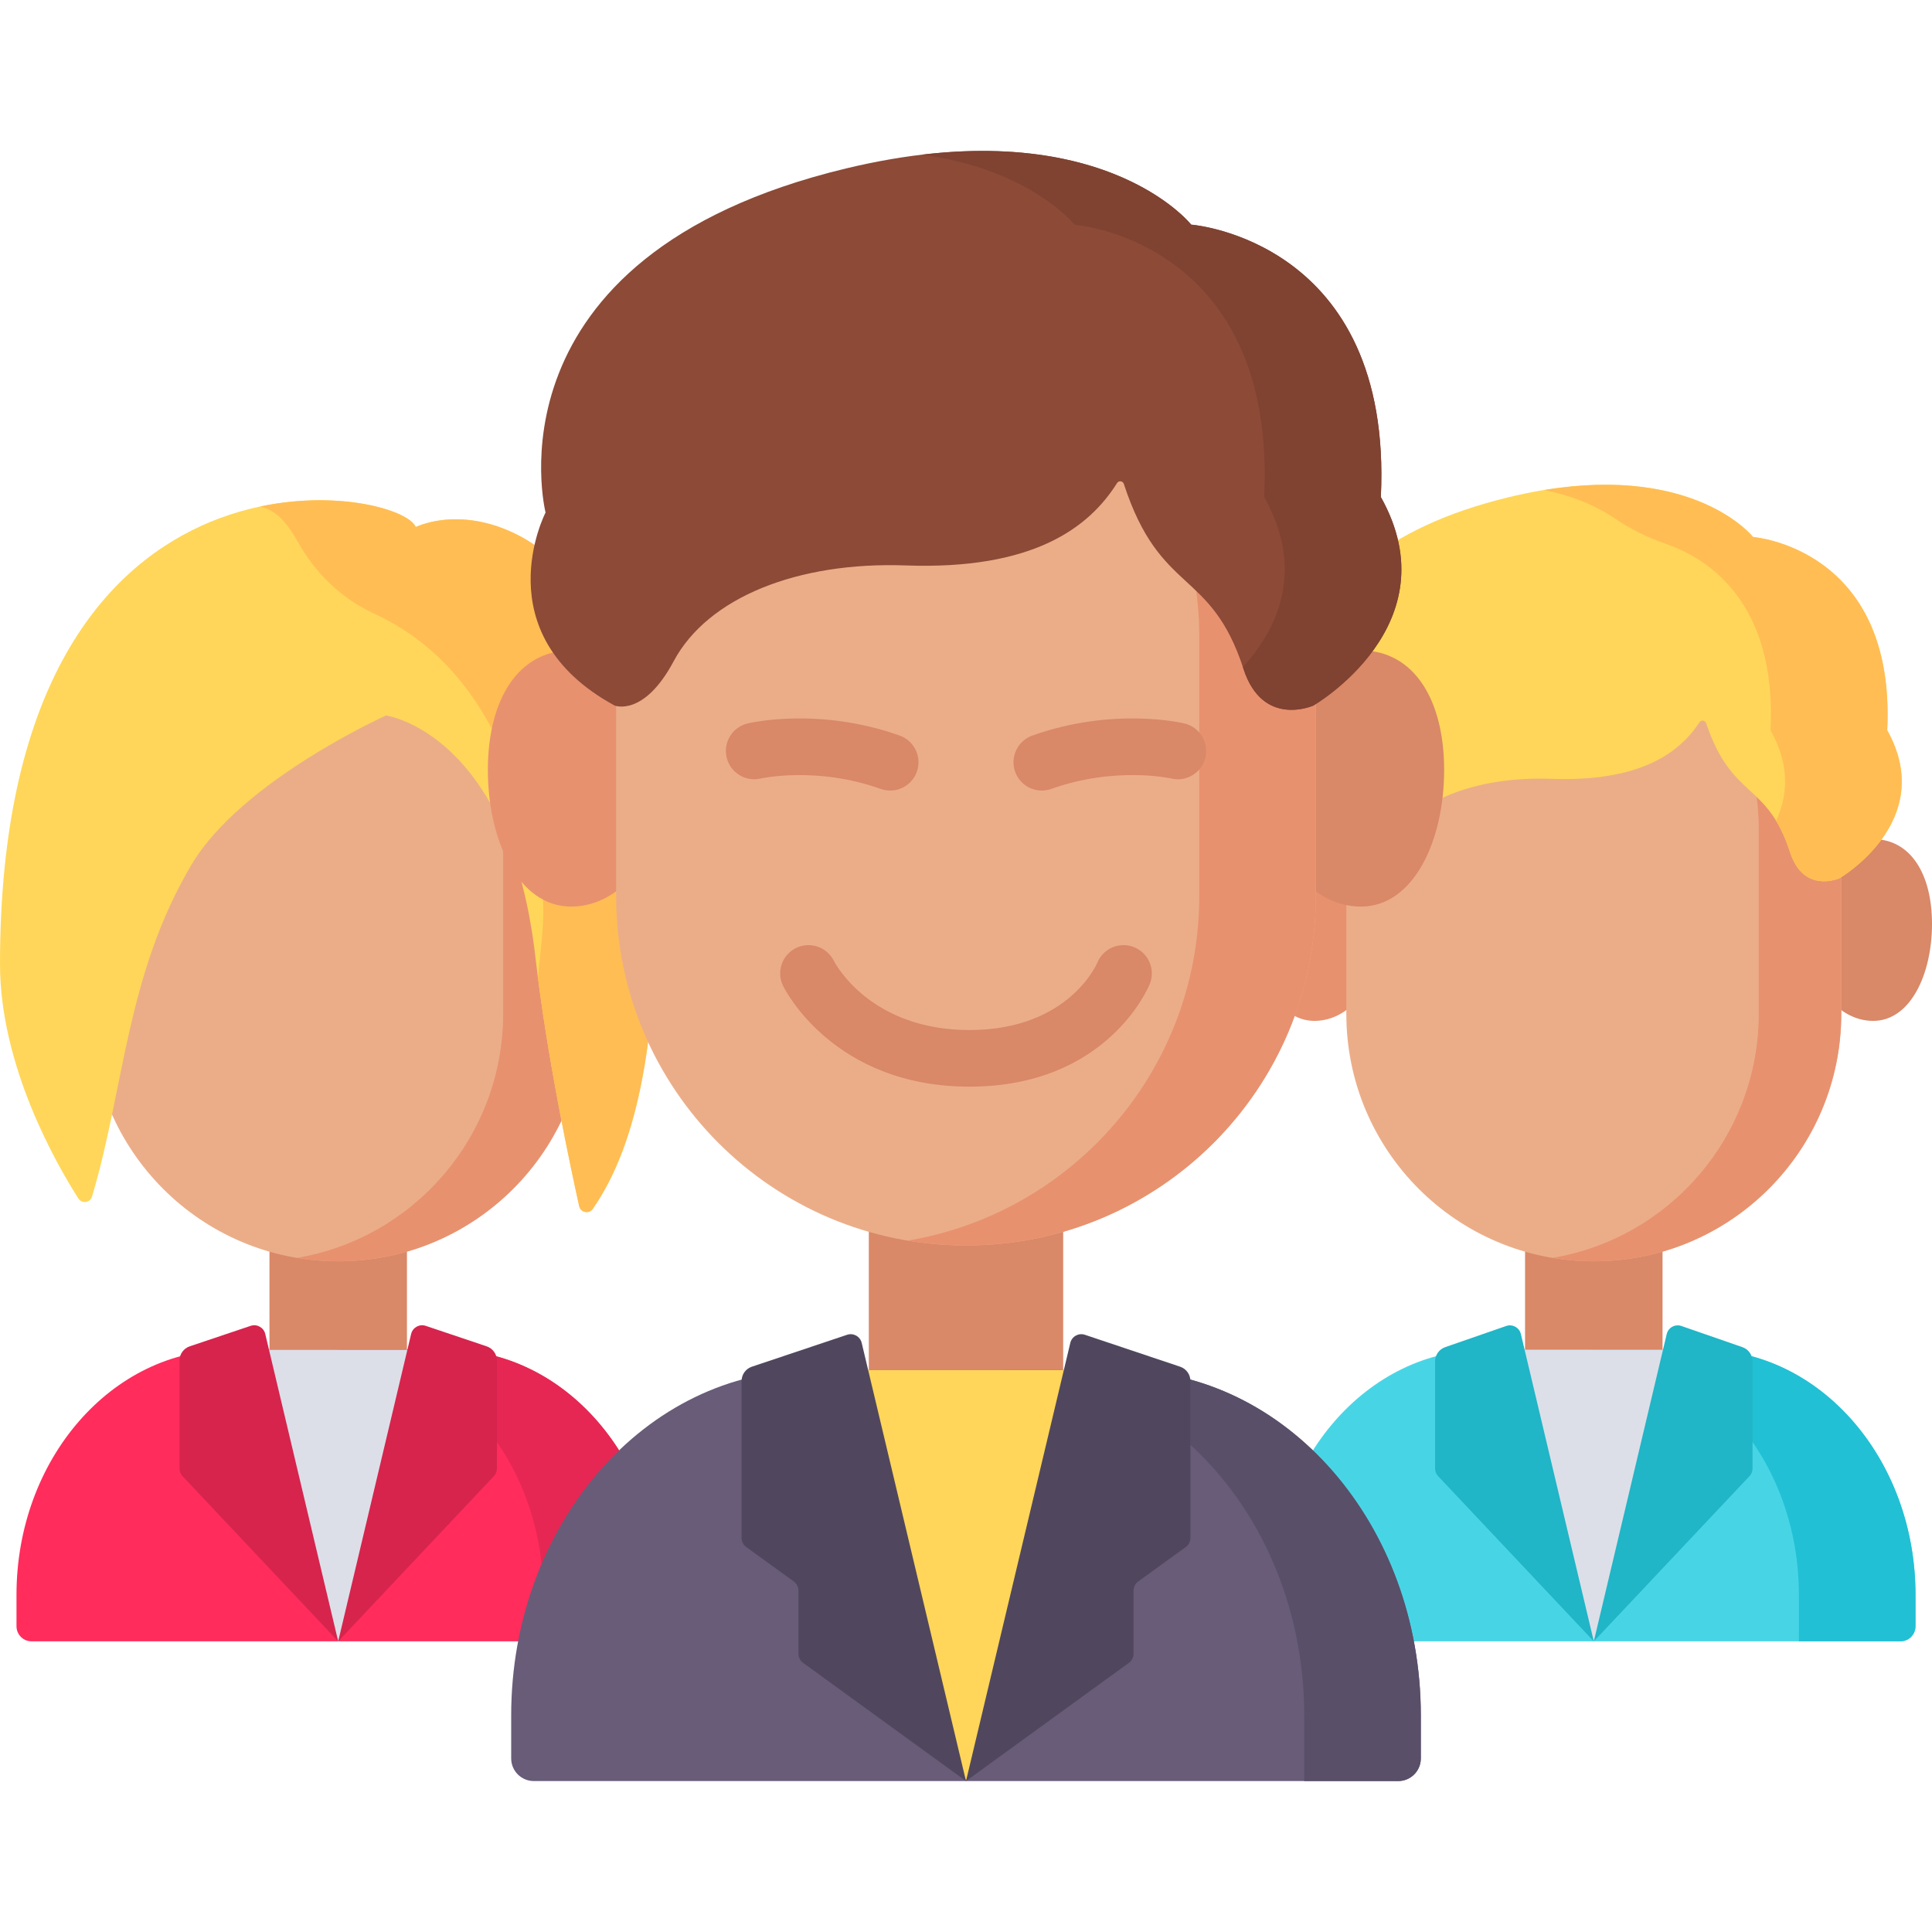 <svg height="512pt" viewBox="0 -40 512 512" width="512pt" xmlns="http://www.w3.org/2000/svg"><path d="m366.211 206.465c0 13.301-8 24.082-17.863 24.082-9.867 0-15.598-12.383-15.598-25.684s5.73-22.484 15.598-22.484c9.863 0 17.863 10.781 17.863 24.086zm0 0" fill="#e8916f"/><path d="m478.539 206.465c0 13.301 8 24.082 17.863 24.082 9.867 0 15.598-12.383 15.598-25.684s-5.73-22.484-15.598-22.484c-9.867 0-17.863 10.781-17.863 24.086zm0 0" fill="#d98868"/><path d="m404.156 281.125h36.434v58.383h-36.434zm0 0" fill="#d98868"/><path d="m356.793 228.73v-49.238c0-34.156 27.688-61.844 61.844-61.844h7.477c34.152 0 61.84 27.688 61.84 61.844v49.238c0 36.191-29.34 65.531-65.527 65.531h-.105c-36.188 0-65.527-29.34-65.527-65.531zm0 0" fill="#ebad88"/><path d="m426.066 117.648h-7.383c-2.449 0-4.863.16-7.238.438 30.766 3.594 54.648 29.77 54.648 61.551v48.941c0 32.547-23.633 59.559-54.648 64.77 3.555.598 7.203.914 10.93.914 36.219 0 65.578-29.41 65.578-65.684v-48.945c0-34.23-27.707-61.984-61.887-61.984zm0 0" fill="#e8916f"/><path d="m507.629 382.641v8.332c0 2.211-1.793 4-4 4h-162.508c-2.211 0-4-1.789-4-4v-8.332c0-35.863 25.219-64.938 56.328-64.938h57.852c31.109 0 56.328 29.074 56.328 64.938zm0 0" fill="#47d5e6"/><path d="m451.301 317.703h-30.906c31.109 0 56.328 29.074 56.328 64.938v12.332h26.906c2.207 0 4-1.789 4-4v-8.332c0-35.863-25.219-64.938-56.328-64.938zm0 0" fill="#22c0d4"/><path d="m395.066 317.703h54.613l-27.305 77.27zm0 0" fill="#dcdfe8"/><path d="m422.375 394.973-19.32-81.426c-.41-1.73-2.227-2.727-3.902-2.145l-16.117 5.59c-1.629.547-2.727 2.074-2.727 3.789v28.363c0 .766.293 1.5.816 2.055zm0 0" fill="#20b5c7"/><path d="m422.375 394.973 19.32-81.426c.41-1.73 2.223-2.727 3.902-2.145l16.117 5.59c1.629.547 2.723 2.074 2.723 3.789v28.363c0 .766-.289 1.5-.816 2.055zm0 0" fill="#20b5c7"/><path d="m356.512 192.742s5.457 2.207 11.059-8.32c6.406-12.035 23.285-18.758 43.516-18.023 23.348.844 33.898-6.754 39.273-14.973.461-.707 1.523-.574 1.793.223 6.844 20.383 16.133 15.367 22.238 34.211 3.617 11.16 13.098 6.883 13.098 6.883s26.094-15.152 12.648-39.211c2.309-48.352-35.547-51.215-35.547-51.215s-17.305-22.008-64.734-10.559c-68.441 16.516-56.289 64.684-56.289 64.684s-11.77 22.816 12.945 36.301zm0 0" fill="#ffd659"/><path d="m500.133 153.531c2.312-48.348-35.547-51.211-35.547-51.211s-15.012-19.062-55.355-12.457c8.668 1.75 14.766 4.848 18.707 7.516 4.168 2.824 8.703 5.094 13.469 6.727 10.941 3.754 29.457 15.18 27.82 49.426 5.32 9.516 4.445 17.629 1.457 23.973 1.32 2.172 2.57 4.848 3.707 8.355 3.617 11.16 13.098 6.883 13.098 6.883s26.094-15.152 12.645-39.211zm0 0" fill="#ffbd54"/><path d="m71.41 281.125h36.434v58.383h-36.434zm0 0" fill="#d98868"/><path d="m24.047 228.73v-49.238c0-34.156 27.688-61.844 61.84-61.844h7.477c34.156 0 61.84 27.688 61.84 61.844v49.238c0 36.191-29.336 65.531-65.527 65.531h-.102c-36.191 0-65.527-29.34-65.527-65.531zm0 0" fill="#ebad88"/><path d="m93.316 117.648h-7.383c-2.449 0-4.863.16-7.238.438 30.766 3.594 54.648 29.77 54.648 61.551v48.941c0 32.547-23.633 59.559-54.648 64.77 3.555.598 7.203.914 10.93.914 36.219 0 65.578-29.41 65.578-65.684v-48.945c.004-34.23-27.707-61.984-61.887-61.984zm0 0" fill="#e8916f"/><path d="m174.879 382.641v8.332c0 2.211-1.789 4-4 4h-162.508c-2.207 0-4-1.789-4-4v-8.332c0-35.863 25.219-64.938 56.328-64.938h57.852c31.109 0 56.328 29.074 56.328 64.938zm0 0" fill="#ff2c5c"/><path d="m118.551 317.703h-30.906c31.113 0 56.328 29.074 56.328 64.938v12.332h26.906c2.211 0 4-1.789 4-4v-8.332c0-35.863-25.219-64.938-56.328-64.938zm0 0" fill="#e62753"/><path d="m62.32 317.703h54.613l-27.309 77.27zm0 0" fill="#dcdfe8"/><path d="m89.625 394.973-19.328-81.457c-.406-1.719-2.199-2.715-3.875-2.152l-16.137 5.426c-1.629.547-2.723 2.074-2.723 3.789v28.566c0 .762.289 1.5.816 2.055zm0 0" fill="#d6244d"/><path d="m89.625 394.973 19.328-81.457c.406-1.719 2.203-2.715 3.875-2.152l16.137 5.426c1.629.547 2.727 2.074 2.727 3.789v28.566c0 .762-.293 1.5-.816 2.055zm0 0" fill="#d6244d"/><path d="m102.309 149.605s-38.281 17.215-51.5 39.445c-17.371 29.211-17.836 59.328-26.422 88.059-.492 1.645-2.688 1.957-3.613.508-5.883-9.203-20.773-35.156-20.773-62.133 0-144.258 105.465-126.793 110.176-115.832 21.27-8.906 63.926 9.5 63.926 94.004 0 40.707-4.594 68.723-16.996 86.691-.996 1.441-3.227 1.02-3.609-.691-2.391-10.738-8.629-40.039-11.605-65.988-6.816-59.492-39.582-64.062-39.582-64.062zm0 0" fill="#ffd659"/><path d="m110.176 99.652c-1.898-4.414-20.141-9.883-41.25-5.414 3.734.906 6.559 3.238 10.016 9.395 4.609 8.207 11.496 14.957 20.039 18.898 22.973 10.609 37.457 32.75 44.352 71.125 1.629 9.059-.238 17.754-.742 25.691 3.16 24.418 8.691 50.348 10.906 60.309.383 1.707 2.613 2.133 3.609.691 12.402-17.969 16.996-45.984 16.996-86.691 0-84.504-42.656-102.91-63.926-94.004zm0 0" fill="#ffbd54"/><path d="m176.594 166.316c0 18.746-11.309 33.941-25.254 33.941-13.949 0-22.051-17.449-22.051-36.195s8.102-31.688 22.051-31.688c13.945 0 25.254 15.195 25.254 33.941zm0 0" fill="#e8916f"/><path d="m335.406 166.316c0 18.746 11.309 33.941 25.254 33.941 13.949 0 22.051-17.449 22.051-36.195s-8.102-31.688-22.051-31.688c-13.945 0-25.254 15.195-25.254 33.941zm0 0" fill="#d98868"/><path d="m230.246 271.543h51.508v82.285h-51.508zm0 0" fill="#d98868"/><path d="m163.285 197.414v-68.84c0-48.289 39.145-87.43 87.43-87.43h10.57c48.289 0 87.434 39.141 87.434 87.43v68.84c0 51.164-41.48 92.645-92.645 92.645h-.145c-51.168 0-92.645-41.48-92.645-92.645zm0 0" fill="#ebad88"/><path d="m261.219 41.145h-10.438c-3.465 0-6.875.223-10.234.613 43.5 5.066 77.266 41.961 77.266 86.75v68.98c0 45.867-33.414 83.938-77.266 91.285 5.027.84 10.188 1.285 15.453 1.285 51.207 0 92.715-41.445 92.715-92.57v-68.98c0-48.25-39.172-87.363-87.496-87.363zm0 0" fill="#e8916f"/><path d="m376.531 414.617v11.383c0 3.316-2.688 6-6 6h-229.062c-3.312 0-6-2.684-6-6v-11.383c0-50.543 35.652-91.516 79.637-91.516h81.789c43.984 0 79.637 40.973 79.637 91.516zm0 0" fill="#685c79"/><path d="m296.895 323.102h-30.906c43.984 0 79.641 40.973 79.641 91.516v17.383h24.902c3.316 0 6-2.684 6-6v-11.383c0-50.543-35.652-91.516-79.637-91.516zm0 0" fill="#594f69"/><path d="m217.395 323.102h77.211l-38.605 108.898zm0 0" fill="#ffd659"/><g fill="#d98868"><path d="m300.57 211.02c-3.836-1.562-8.215.285-9.773 4.121-.07.18-7.559 17.832-33.871 17.832-26.18 0-35.504-17.473-35.953-18.348-1.836-3.688-6.309-5.203-10.008-3.395-3.723 1.82-5.266 6.309-3.445 10.031.535 1.09 13.473 26.711 49.406 26.711 36.293 0 47.316-26.07 47.766-27.18 1.559-3.836-.285-8.211-4.121-9.773zm0 0"/><path d="m313.902 151.727c-.762-.184-18.895-4.414-40.328 3.207-3.902 1.391-5.941 5.68-4.555 9.582 1.094 3.07 3.984 4.988 7.066 4.988.836 0 1.684-.141 2.516-.438 17.047-6.062 31.668-2.785 31.785-2.758 4.023.973 8.078-1.504 9.047-5.531.973-4.027-1.504-8.078-5.531-9.051zm0 0"/><path d="m233.398 169.066c.832.297 1.68.438 2.512.438 3.086 0 5.977-1.918 7.066-4.988 1.391-3.902-.648-8.191-4.551-9.582-21.434-7.621-39.566-3.391-40.332-3.207-4.012.969-6.473 4.996-5.523 9.016.953 4.02 4.992 6.504 9.012 5.574.148-.035 14.77-3.312 31.816 2.75zm0 0"/></g><path d="m256 432-27.641-116.121c-.406-1.715-2.199-2.707-3.871-2.148l-25.23 8.457c-1.629.543-2.73 2.07-2.73 3.793v41.578c0 .961.461 1.867 1.242 2.43l12.59 9.113c.777.566 1.238 1.469 1.238 2.43v16.719c0 .961.461 1.863 1.238 2.426zm0 0" fill="#50475e"/><path d="m256 432 27.641-116.121c.406-1.715 2.199-2.707 3.871-2.148l25.23 8.457c1.629.543 2.73 2.07 2.73 3.793v41.578c0 .961-.461 1.867-1.242 2.43l-12.59 9.113c-.777.566-1.238 1.469-1.238 2.43v16.719c0 .961-.461 1.863-1.238 2.426zm0 0" fill="#50475e"/><path d="m162.887 146.98s7.711 3.105 15.633-11.727c9.055-16.965 32.922-26.438 61.52-25.406 33.703 1.215 48.543-9.969 55.992-21.832.453-.715 1.527-.582 1.793.223 9.703 29.688 23.004 22.227 31.719 49.039 5.109 15.73 18.516 9.703 18.516 9.703s36.891-21.355 17.879-55.266c3.266-68.145-50.258-72.18-50.258-72.18s-24.461-31.016-91.52-14.883c-96.762 23.281-79.582 91.168-79.582 91.168s-16.641 32.156 18.309 51.16zm0 0" fill="#8c4a37"/><path d="m365.938 91.715c3.266-68.145-50.258-72.18-50.258-72.18s-19.473-24.688-71.293-18.555c28.875 3.961 40.387 18.555 40.387 18.555s53.523 4.035 50.258 72.18c11.207 19.992 2.984 35.617-5.652 45.078.055.164.109.32.16.484 5.113 15.73 18.52 9.703 18.52 9.703s36.891-21.355 17.879-55.266zm0 0" fill="#804231"/></svg>